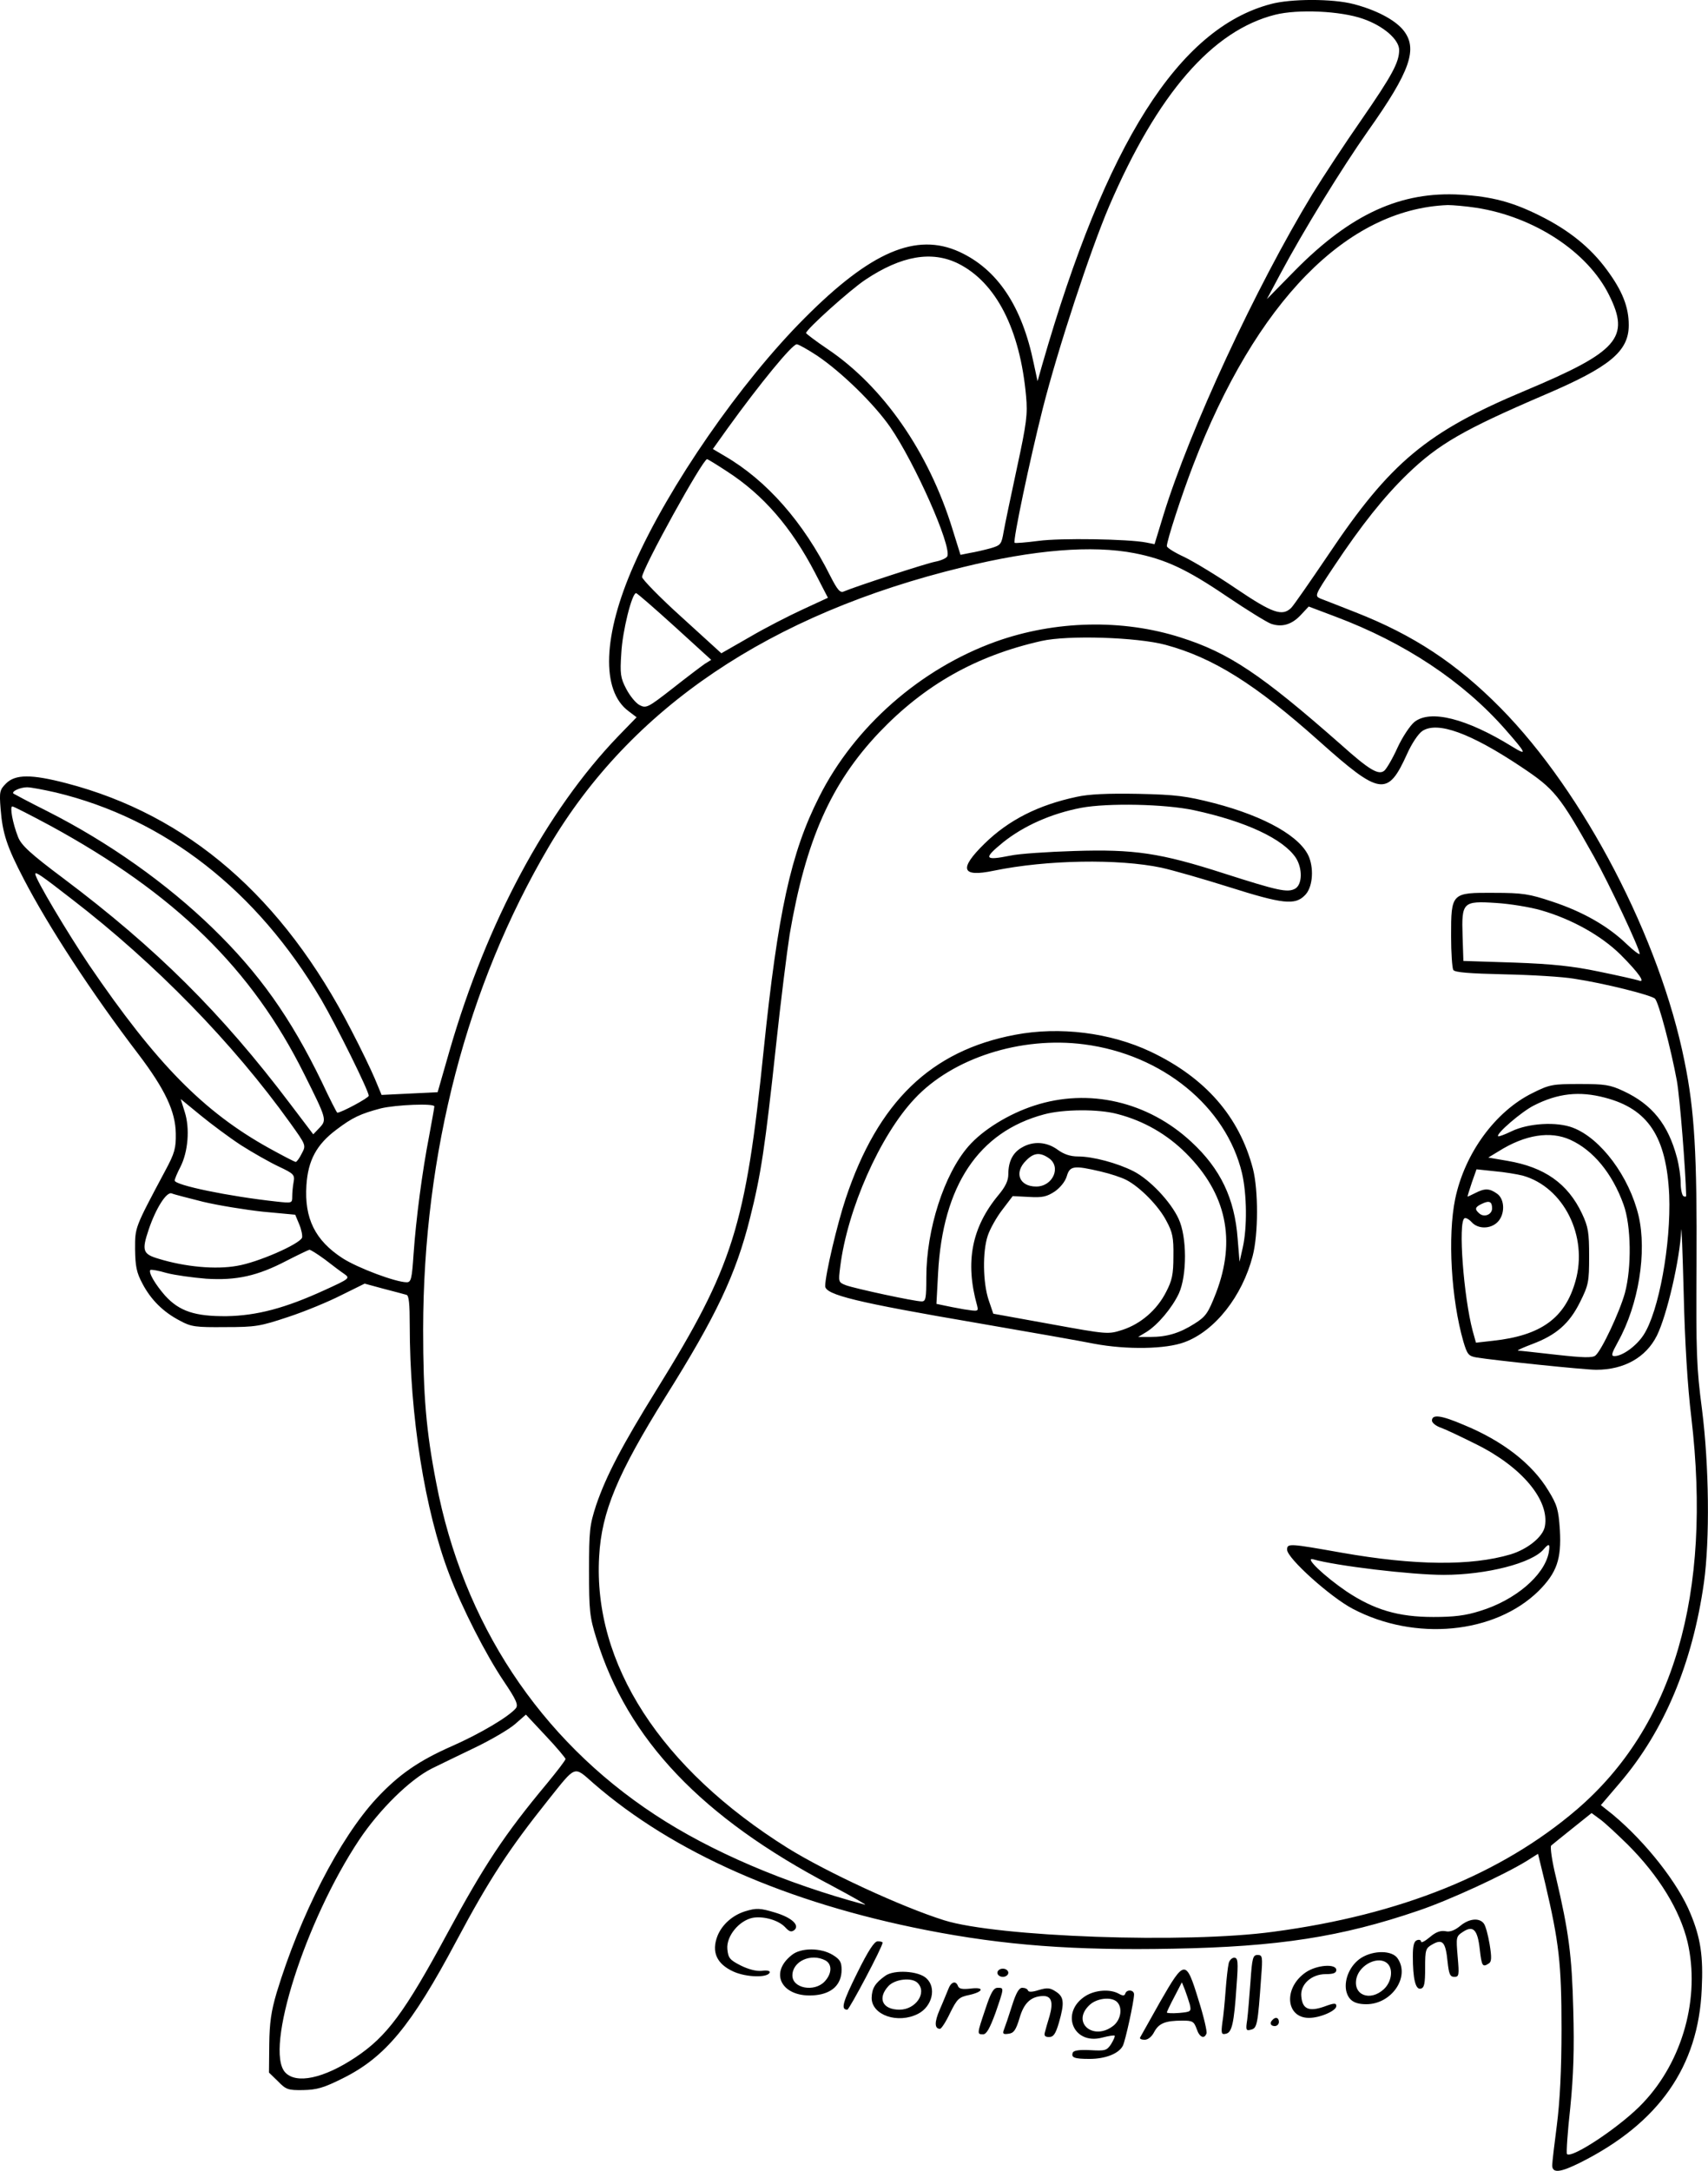 <?xml version="1.0" encoding="UTF-8"?>
<svg xmlns="http://www.w3.org/2000/svg" version="1.0" viewBox="0 0 624.908 793.819" preserveAspectRatio="xMidYMid meet">
  <g transform="translate(-788.086,1238.892) scale(0.1,-0.1)" fill="#000000" stroke="none">
    <path d="M12530 12374 c-337 -89 -603 -509 -836 -1319 l-17 -60 -14 65 c-43 210 -133 344 -272 408 -158 72 -324 1 -566 -242 -235 -235 -498 -615 -624 -901 -115 -259 -122 -462 -20 -537 l29 -22 -68 -70 c-262 -273 -480 -679 -616 -1148 l-44 -153 -102 -5 -103 -5 -25 60 c-14 33 -52 112 -85 175 -251 489 -598 789 -1044 905 -127 33 -186 33 -220 -1 -23 -23 -25 -30 -20 -92 7 -91 23 -139 85 -258 90 -173 248 -416 420 -641 97 -128 135 -209 136 -289 1 -53 -4 -72 -38 -135 -113 -212 -111 -207 -111 -288 1 -62 5 -85 27 -126 31 -59 76 -104 138 -136 40 -22 58 -24 165 -23 111 0 128 3 230 37 61 20 148 56 195 80 l85 42 70 -19 c39 -10 76 -20 83 -22 9 -2 12 -33 12 -111 0 -331 55 -678 145 -912 46 -121 133 -292 199 -390 46 -68 54 -87 44 -99 -26 -31 -131 -93 -233 -138 -123 -54 -196 -105 -277 -192 -135 -146 -279 -427 -365 -710 -20 -68 -26 -109 -27 -189 l-1 -103 33 -32 c29 -30 37 -33 92 -32 50 1 75 8 145 43 155 77 250 191 415 501 122 229 194 338 336 516 104 130 93 126 166 62 292 -254 708 -437 1218 -537 286 -56 542 -75 903 -68 384 7 616 43 897 139 113 38 314 131 397 182 l41 26 26 -107 c51 -217 60 -294 60 -533 0 -152 -6 -266 -17 -352 -9 -69 -17 -136 -17 -147 0 -30 29 -27 103 10 287 144 432 351 444 634 6 120 -4 187 -41 276 -45 111 -164 262 -284 362 l-44 35 70 82 c162 190 265 436 307 731 22 159 19 429 -7 634 -20 152 -22 208 -20 530 2 402 -7 562 -44 743 -90 449 -368 983 -673 1292 -161 163 -319 267 -531 350 -58 23 -115 45 -128 50 -22 10 -21 12 49 117 101 152 185 257 270 339 113 109 205 162 501 289 239 102 308 159 308 255 0 66 -23 125 -80 202 -60 82 -140 146 -245 198 -100 50 -175 70 -290 77 -218 13 -401 -70 -605 -276 l-104 -106 48 90 c86 161 225 387 322 525 156 220 184 302 128 370 -32 38 -100 73 -181 94 -76 20 -229 20 -303 0z m338 -54 c75 -26 132 -76 132 -114 0 -45 -26 -93 -138 -255 -60 -86 -140 -208 -179 -271 -208 -342 -449 -862 -545 -1173 l-33 -108 -30 6 c-66 13 -315 17 -395 6 -46 -6 -85 -9 -87 -7 -7 6 55 301 103 491 55 217 173 576 243 740 177 411 377 642 607 700 84 21 240 14 322 -15z m415 -691 c211 -33 407 -161 485 -319 78 -156 33 -207 -308 -350 -358 -150 -492 -261 -718 -598 -67 -99 -128 -187 -137 -196 -33 -32 -69 -19 -201 70 -69 47 -155 99 -190 116 -35 16 -64 34 -64 40 0 20 54 186 96 295 230 599 563 938 932 952 18 0 66 -4 105 -10z m-1896 -204 c138 -69 226 -240 248 -485 6 -66 2 -98 -33 -260 -22 -102 -44 -207 -49 -235 -8 -46 -10 -50 -48 -61 -22 -6 -56 -14 -75 -17 l-35 -7 -29 93 c-87 283 -254 523 -458 660 -43 29 -77 55 -78 58 0 13 160 157 217 195 132 88 243 107 340 59z m-516 -337 c89 -60 208 -176 267 -261 90 -131 224 -432 209 -472 -3 -7 -23 -16 -44 -20 -33 -6 -290 -90 -335 -109 -13 -6 -23 5 -49 56 -99 198 -233 350 -386 439 l-44 26 55 77 c117 162 235 306 252 306 6 0 40 -19 75 -42z m-330 -423 c133 -86 235 -204 322 -371 l47 -91 -93 -43 c-50 -23 -138 -68 -194 -101 l-103 -59 -145 132 c-80 72 -145 139 -145 147 1 31 222 431 238 431 2 0 35 -20 73 -45z m1491 -299 c112 -22 190 -58 336 -157 74 -50 147 -95 163 -101 40 -14 77 -3 110 33 l28 30 98 -37 c253 -95 466 -236 621 -412 79 -90 82 -98 25 -63 -167 103 -299 136 -357 90 -16 -13 -44 -55 -62 -94 -18 -40 -40 -77 -48 -84 -21 -18 -55 2 -160 96 -291 256 -409 335 -586 391 -213 68 -459 62 -675 -15 -276 -99 -518 -311 -647 -568 -104 -205 -151 -422 -203 -925 -66 -647 -113 -793 -390 -1240 -129 -208 -186 -317 -223 -425 -24 -74 -26 -93 -26 -240 0 -146 2 -168 27 -248 114 -369 385 -654 858 -902 79 -42 135 -74 124 -71 -291 78 -563 194 -768 329 -422 277 -702 701 -800 1213 -37 190 -48 320 -48 562 1 646 160 1256 460 1765 300 508 809 851 1515 1022 261 64 473 81 628 51z m-1683 -268 l134 -122 -24 -15 c-13 -9 -66 -49 -118 -90 -91 -71 -96 -73 -121 -60 -14 8 -35 34 -48 59 -21 40 -23 55 -18 130 4 81 39 220 54 220 4 0 67 -55 141 -122z m1796 -67 c174 -47 328 -143 562 -352 224 -200 251 -204 322 -47 17 38 41 74 56 84 55 36 175 -7 361 -131 123 -82 140 -103 267 -329 55 -98 167 -336 167 -355 0 -5 -22 11 -49 37 -68 65 -159 117 -271 154 -84 28 -108 32 -213 32 -156 1 -157 0 -157 -158 0 -61 4 -117 8 -124 6 -9 58 -13 188 -16 98 -2 213 -9 254 -16 112 -17 283 -60 296 -73 14 -14 59 -186 80 -300 11 -61 32 -327 34 -420 0 -5 -4 -5 -10 -2 -5 3 -10 25 -10 48 0 23 -6 65 -14 94 -32 120 -90 193 -195 242 -49 23 -68 26 -161 26 -99 0 -110 -2 -172 -33 -136 -67 -248 -220 -283 -387 -28 -136 -15 -366 30 -522 14 -47 19 -53 48 -58 68 -11 394 -45 438 -45 102 0 182 45 222 125 37 75 84 279 89 385 1 25 5 -79 9 -230 4 -174 14 -341 28 -455 76 -647 -65 -1129 -419 -1433 -276 -236 -644 -385 -1110 -447 -321 -44 -1011 -19 -1205 42 -156 49 -430 176 -572 264 -465 291 -713 674 -690 1067 9 163 67 301 242 582 187 298 258 448 310 655 40 159 55 258 95 630 17 160 40 343 50 407 59 345 151 552 327 738 166 174 354 281 594 335 97 22 349 14 454 -14z m-4060 -540 c400 -96 736 -359 971 -757 57 -98 174 -334 174 -352 0 -8 -101 -62 -115 -62 -2 0 -28 51 -57 113 -114 235 -229 397 -399 562 -169 164 -381 314 -604 427 -66 33 -122 63 -125 65 -8 8 25 23 50 23 14 0 61 -9 105 -19z m-21 -121 c457 -249 738 -523 930 -909 82 -164 83 -167 56 -196 l-23 -24 -85 112 c-251 332 -490 569 -828 823 -123 92 -155 122 -167 152 -20 51 -31 112 -21 112 5 0 67 -32 138 -70z m81 -270 c305 -235 588 -525 798 -818 58 -81 58 -81 42 -111 -8 -17 -19 -31 -22 -31 -4 0 -48 23 -97 50 -240 133 -413 309 -659 670 -80 119 -197 315 -197 333 0 10 23 -6 135 -93z m5375 -40 c111 -32 219 -92 290 -162 68 -68 94 -106 65 -94 -10 3 -75 18 -144 32 -95 20 -171 28 -311 33 l-185 6 -3 91 c-4 124 1 129 123 121 49 -3 124 -15 165 -27z m233 -685 c158 -41 225 -143 235 -356 7 -179 -38 -427 -94 -512 -26 -40 -77 -77 -106 -77 -14 0 -11 9 13 53 75 135 106 327 75 460 -34 143 -138 283 -240 322 -59 23 -163 17 -225 -13 -25 -12 -46 -20 -49 -18 -8 9 85 89 130 112 88 45 167 54 261 29z m-4990 -174 c44 -28 106 -63 138 -78 55 -26 59 -30 54 -57 -3 -16 -5 -40 -5 -53 0 -24 -1 -24 -57 -18 -175 19 -373 60 -373 77 0 5 9 27 21 50 28 55 35 140 16 200 l-15 48 72 -59 c39 -32 106 -82 149 -110z m707 142 c0 -5 -9 -53 -19 -108 -25 -128 -48 -302 -57 -432 -6 -90 -9 -103 -25 -103 -40 0 -179 52 -235 88 -100 65 -140 145 -132 267 6 91 37 149 111 204 57 43 86 57 162 77 55 13 195 19 195 7z m4156 -122 c84 -38 154 -123 195 -237 28 -77 30 -230 5 -323 -19 -69 -85 -210 -108 -229 -11 -9 -45 -8 -144 3 -71 8 -133 15 -139 15 -5 1 18 11 52 24 88 33 136 75 175 154 31 62 33 74 33 167 0 87 -3 107 -26 156 -52 110 -137 170 -273 193 l-70 12 38 23 c97 61 189 75 262 42z m-174 -131 c150 -42 240 -222 193 -386 -38 -135 -126 -199 -302 -218 l-62 -7 -12 43 c-33 124 -54 398 -30 412 4 3 16 -3 26 -14 23 -26 69 -26 95 0 28 28 27 84 -2 104 -28 20 -45 20 -80 2 -16 -8 -28 -14 -28 -12 0 1 7 24 16 51 l17 48 66 -7 c36 -3 83 -11 103 -16z m-4827 -96 c55 -13 153 -29 218 -36 l118 -11 15 -36 c8 -19 12 -41 10 -48 -10 -24 -163 -91 -238 -103 -78 -14 -189 -4 -287 26 -58 17 -62 30 -36 107 26 77 65 139 84 132 9 -4 61 -17 116 -31z m4715 -24 c0 -22 -28 -34 -46 -19 -19 16 -17 24 9 36 27 13 37 8 37 -17z m-4270 -187 c27 -21 59 -45 71 -53 21 -15 19 -17 -71 -58 -146 -67 -249 -94 -360 -96 -116 -1 -173 18 -225 75 -36 41 -62 85 -54 94 3 2 29 -2 59 -11 30 -8 96 -17 145 -21 111 -7 188 10 295 66 41 21 79 39 83 40 4 0 30 -16 57 -36z m880 -1826 c0 -5 -31 -45 -68 -90 -156 -187 -229 -298 -365 -549 -156 -289 -221 -376 -335 -452 -117 -78 -218 -99 -258 -55 -76 84 74 554 271 850 74 111 186 221 266 261 30 15 101 49 159 77 58 28 123 66 145 85 l40 35 72 -77 c40 -42 72 -81 73 -85z m3886 -313 c115 -115 191 -240 219 -356 47 -202 -17 -435 -162 -588 -77 -83 -261 -206 -279 -188 -3 3 2 80 12 169 12 121 15 215 11 359 -5 200 -17 287 -63 483 -15 60 -22 112 -18 117 5 4 40 33 78 63 l70 56 30 -22 c16 -11 62 -54 102 -93z M11820 9475 c-141 -30 -249 -85 -337 -171 -95 -93 -85 -124 34 -99 194 40 456 44 613 11 41 -9 153 -41 248 -71 196 -62 241 -67 277 -30 27 26 34 90 16 138 -29 75 -160 150 -348 199 -102 26 -139 31 -278 34 -111 2 -180 -1 -225 -11z m430 -49 c190 -41 326 -105 372 -174 25 -39 24 -98 -3 -113 -28 -15 -63 -7 -260 56 -233 75 -328 89 -548 82 -97 -3 -202 -10 -234 -17 -95 -19 -99 -11 -27 48 76 61 177 106 287 127 97 18 306 14 413 -9z M11595 8605 c-308 -58 -502 -245 -620 -599 -31 -93 -75 -279 -75 -320 0 -32 117 -60 556 -135 192 -33 385 -67 429 -76 118 -22 261 -20 330 6 111 41 211 168 249 315 21 80 21 241 1 319 -50 191 -174 333 -374 428 -148 70 -333 93 -496 62z m252 -35 c287 -37 520 -228 578 -471 18 -78 19 -199 3 -271 l-12 -53 -7 85 c-11 147 -63 255 -169 353 -159 148 -376 198 -575 133 -93 -30 -189 -89 -241 -149 -89 -102 -154 -304 -154 -479 0 -77 -2 -88 -17 -88 -27 0 -244 47 -277 59 -28 11 -28 12 -21 68 26 209 145 479 272 614 139 149 389 229 620 199z m123 -255 c96 -25 181 -74 251 -144 147 -147 183 -317 109 -510 -29 -74 -37 -86 -78 -112 -55 -35 -101 -49 -162 -49 l-45 0 30 18 c42 26 94 88 119 141 30 66 30 207 -1 273 -29 63 -106 144 -165 174 -59 30 -149 54 -203 54 -28 0 -52 8 -75 25 -40 29 -89 32 -130 8 -34 -19 -50 -52 -50 -98 0 -23 -10 -45 -36 -76 -98 -118 -123 -245 -78 -405 5 -21 4 -21 -48 -13 -29 5 -64 12 -77 15 l-24 5 6 112 c17 320 148 517 388 581 70 19 200 20 269 1z m-252 -161 c47 -32 15 -104 -46 -104 -62 0 -82 51 -37 95 28 29 51 31 83 9z m190 -49 c35 -8 77 -22 94 -31 50 -26 118 -95 146 -149 23 -42 27 -62 26 -130 0 -67 -5 -89 -27 -131 -33 -65 -92 -116 -159 -138 -53 -17 -54 -17 -263 21 l-210 38 -17 50 c-21 63 -23 177 -3 236 8 24 32 67 53 94 l38 50 60 -3 c49 -3 65 1 94 20 20 14 38 36 44 56 11 38 26 40 124 17z M13120 7194 c0 -8 15 -20 33 -26 17 -6 76 -34 130 -61 167 -83 268 -205 250 -300 -7 -38 -63 -83 -125 -102 -145 -43 -351 -41 -618 6 -192 34 -200 35 -200 11 0 -31 158 -173 240 -216 228 -120 520 -92 680 65 67 67 84 117 78 223 -5 75 -10 92 -42 144 -59 98 -167 182 -311 241 -82 35 -115 39 -115 15z m427 -484 c-17 -83 -123 -173 -251 -212 -53 -17 -96 -22 -171 -22 -128 0 -216 26 -317 93 -81 55 -157 127 -123 118 84 -24 359 -57 478 -57 157 0 324 43 366 94 20 23 24 20 18 -14z M10608 5400 c-46 -14 -85 -48 -102 -90 -23 -59 -3 -103 59 -131 47 -21 125 -23 132 -3 2 6 -10 9 -29 6 -21 -2 -50 6 -78 20 -39 20 -45 27 -48 60 -4 47 43 104 93 114 40 7 96 -9 120 -36 14 -15 21 -17 32 -9 21 18 -10 46 -70 64 -56 17 -69 17 -109 5z M13223 5346 c-20 -16 -37 -23 -54 -19 -18 3 -35 -3 -57 -22 -18 -15 -32 -22 -32 -16 0 6 -7 8 -15 5 -11 -4 -15 -21 -15 -58 0 -84 10 -124 29 -119 13 3 16 18 16 76 0 67 2 72 27 86 37 21 48 8 55 -63 5 -46 9 -56 25 -56 17 0 18 6 12 74 -6 72 -6 74 20 91 37 24 53 8 61 -65 7 -61 10 -66 33 -51 10 6 11 21 3 70 -6 35 -15 69 -22 77 -17 21 -54 17 -86 -10z M11017 5174 c-53 -107 -61 -134 -36 -134 7 0 129 230 129 245 0 3 -8 5 -18 5 -12 0 -34 -33 -75 -116z M10778 5240 c-87 -68 -34 -159 86 -147 61 6 96 39 96 93 0 28 -6 38 -32 54 -44 27 -117 27 -150 0z m123 -20 c25 -14 24 -48 -3 -77 -38 -40 -118 -25 -118 22 0 52 68 83 121 55z M12862 5230 c-40 -25 -64 -77 -56 -120 8 -35 29 -50 74 -50 93 0 161 101 114 168 -20 29 -86 30 -132 2z m96 -22 c21 -21 14 -67 -14 -93 -51 -47 -115 -21 -100 41 13 51 83 83 114 52z M12456 5143 c-4 -54 -9 -117 -12 -140 -6 -38 -4 -41 14 -36 22 5 25 18 37 191 6 76 5 82 -13 82 -17 0 -20 -10 -26 -97z M12376 5208 c-3 -13 -8 -57 -11 -98 -3 -41 -8 -95 -12 -118 -5 -39 -3 -44 13 -40 22 4 30 38 39 175 7 91 5 103 -9 103 -8 0 -18 -10 -20 -22z M12659 5177 c-83 -56 -75 -167 11 -167 41 0 100 26 100 43 0 12 -7 12 -45 -2 -55 -19 -79 -9 -83 37 -5 44 37 82 89 82 28 0 39 4 39 15 0 24 -71 19 -111 -8z M11530 5175 c0 -8 9 -15 20 -15 11 0 20 7 20 15 0 8 -9 15 -20 15 -11 0 -20 -7 -20 -15z M12125 5068 c-38 -68 -71 -126 -73 -130 -2 -5 6 -8 17 -8 12 0 26 11 35 29 17 31 40 41 103 41 37 0 42 -3 52 -30 10 -31 28 -39 36 -17 3 6 -10 62 -29 122 -46 150 -51 150 -141 -7z m109 -9 c6 -26 4 -27 -39 -31 -25 -2 -45 -1 -45 2 0 2 12 28 28 58 l27 52 11 -27 c6 -16 14 -40 18 -54z M11120 5164 c-38 -27 -49 -46 -50 -81 0 -63 96 -96 170 -58 52 27 68 96 30 130 -29 27 -118 32 -150 9z m118 -26 c36 -36 -7 -98 -66 -98 -63 0 -82 42 -40 87 24 25 85 32 106 11z M11350 5114 c-6 -14 -19 -47 -31 -74 -20 -46 -19 -70 1 -70 5 0 22 26 37 58 26 52 32 58 71 66 53 12 55 30 3 23 -29 -3 -41 -1 -45 9 -8 22 -26 16 -36 -12z M11486 5042 c-31 -92 -31 -92 -8 -92 12 0 24 21 45 78 32 93 32 92 8 92 -15 0 -25 -17 -45 -78z M11583 5053 c-12 -38 -25 -76 -29 -86 -6 -15 -3 -18 17 -15 19 2 27 14 40 57 16 56 42 80 87 81 30 0 37 -23 23 -73 -7 -23 -15 -50 -17 -59 -4 -13 0 -18 15 -18 16 0 24 11 36 52 21 73 19 95 -11 114 -21 14 -31 15 -62 6 -24 -8 -38 -8 -40 -2 -2 6 -11 10 -21 10 -12 0 -23 -19 -38 -67z M11854 5091 c-96 -59 -48 -182 60 -153 23 6 43 9 45 7 2 -3 -4 -16 -13 -31 -16 -24 -22 -25 -77 -22 -38 2 -60 -1 -63 -9 -7 -18 5 -23 61 -23 58 0 107 19 122 48 9 17 41 163 41 188 0 17 -27 19 -32 3 -3 -9 -9 -9 -25 0 -32 17 -84 13 -119 -8z m114 -23 c21 -21 14 -65 -14 -87 -72 -56 -153 11 -89 74 26 27 82 34 103 13z M12537 5003 c-12 -11 -8 -23 8 -23 8 0 15 7 15 15 0 16 -12 20 -23 8z"></path>
  </g>
</svg>
